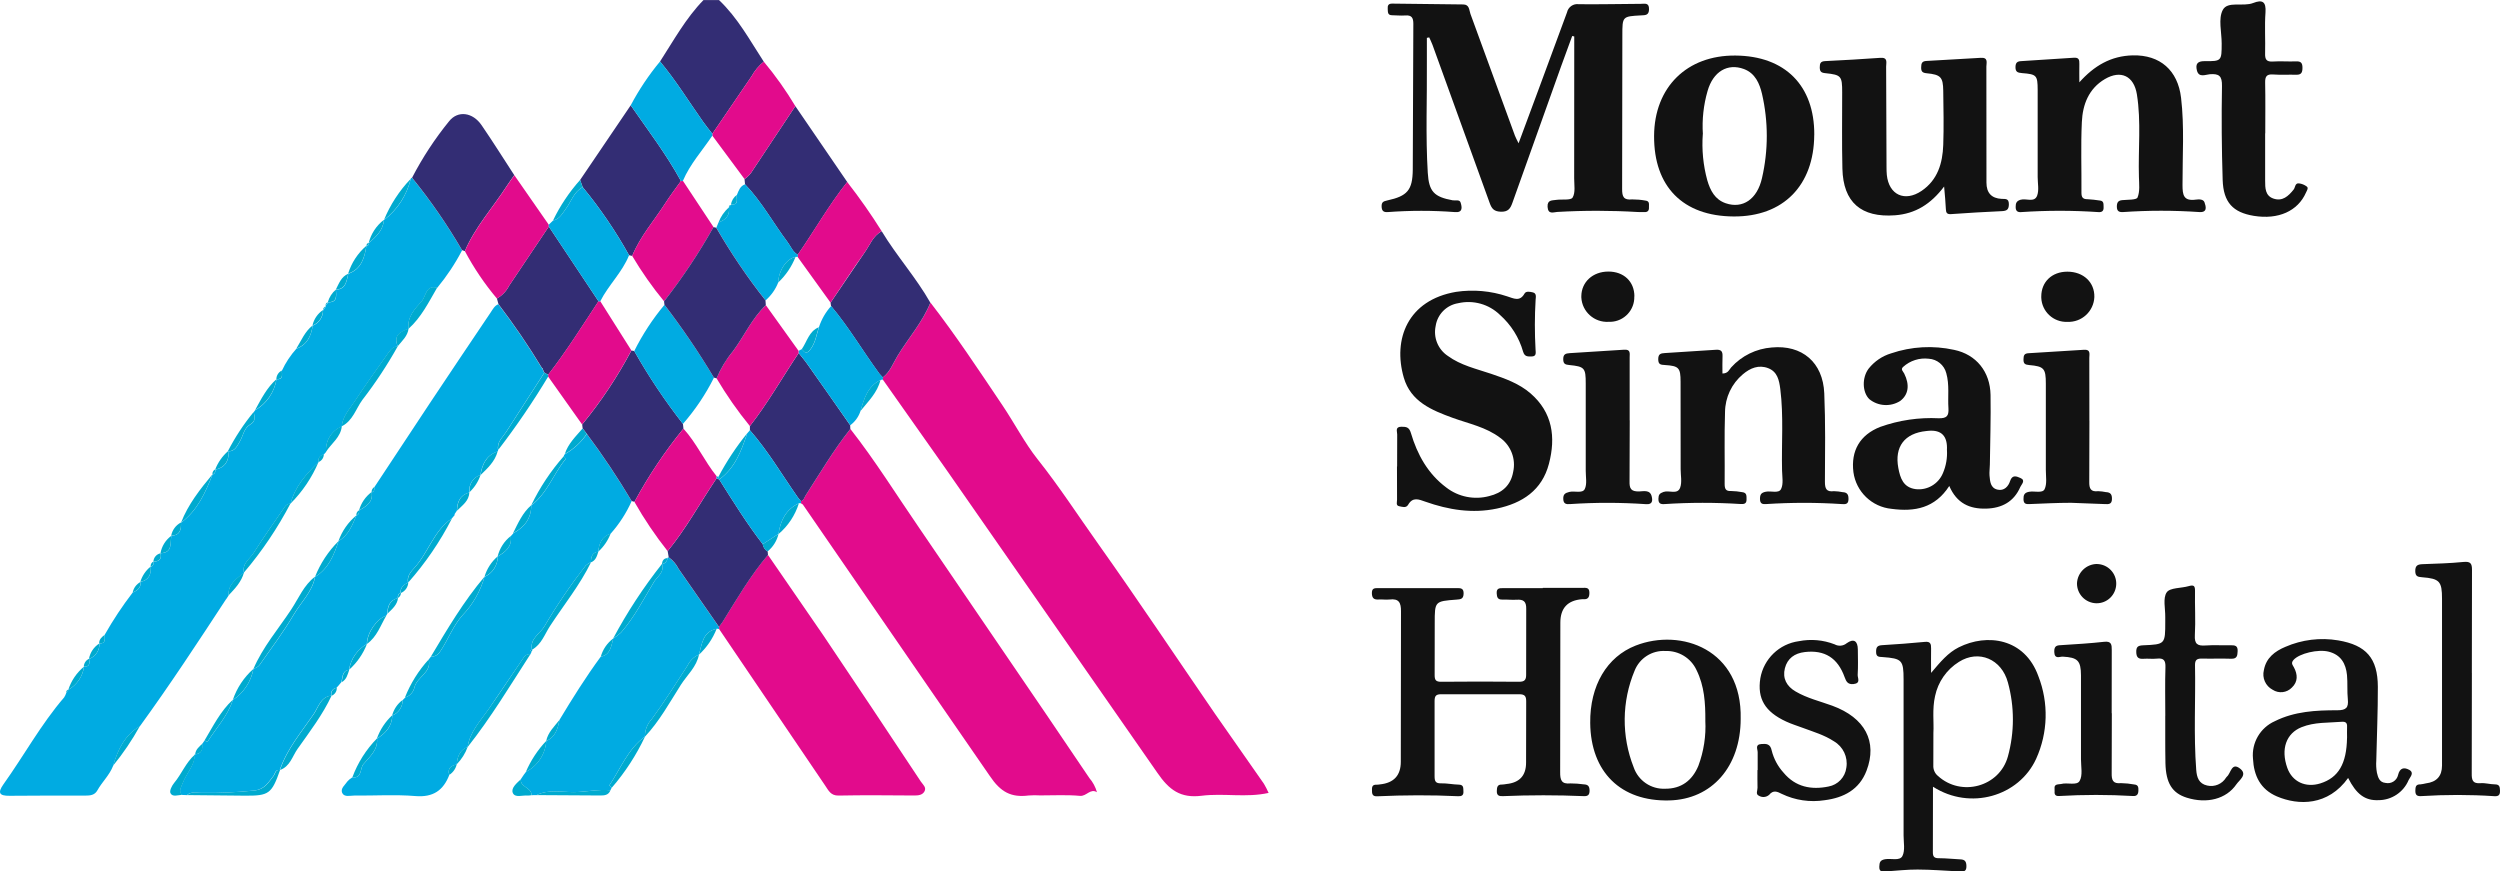 <?xml version="1.0" encoding="UTF-8"?>
<svg id="Layer_2" data-name="Layer 2" xmlns="http://www.w3.org/2000/svg" viewBox="0 0 657.96 229.36">
  <defs>
    <style>
      .cls-1 {
        fill: #e20b8c;
      }

      .cls-1, .cls-2, .cls-3, .cls-4, .cls-5 {
        stroke-width: 0px;
      }

      .cls-2 {
        fill: #121212;
      }

      .cls-3 {
        fill: #332d74;
      }

      .cls-4 {
        fill: #00aacf;
      }

      .cls-5 {
        fill: #00abe2;
      }
    </style>
  </defs>
  <g id="Layer_2-2" data-name="Layer 2">
    <path class="cls-3" d="M189.21,0c4.95,4.67,8.14,10.62,11.8,16.23-1.3,1.06-2.38,2.36-3.2,3.83l-10.34,15.16c-.82-1.06-1.67-2.1-2.44-3.19-3.75-5.3-7.13-10.85-11.32-15.84,3.59-5.55,6.77-11.38,11.44-16.18h4.05Z"/>
    <path class="cls-5" d="M59.53,157.65c-7.39,11.29-14.79,22.57-22.72,33.49-3.99,2.35-5.79,6.18-7.03,10.39-.93,2.45-2.9,4.23-4.15,6.48-.71,1.28-1.9,1.38-3.19,1.38-6.63,0-13.27-.02-19.92.05-2.71.03-3.21-.77-1.61-3.03,5.41-7.57,9.88-15.79,15.98-22.88.24-.37.43-.78.56-1.21l.6-.83-.06.03c2.25-1.26,3.78-3.51,4.12-6.07l-.04-.04c1.66.14,1.51-.95,1.37-2.02l-.03.04c1.72-.6,2.84-2.26,2.76-4.08h-.06c1.8.07,1.46-1.2,1.43-2.27,2.2-3.89,4.68-7.62,7.39-11.15,1.24-.51,2.2-1.23,2.06-2.76l-.05-.02c2.24-.46,2.89-1.98,2.73-4.05l-.02.05c.74-.18.81-.73.77-1.35l-.04.02c1.43-.04,2.25-.58,1.87-2.18v-.04c3.22-.12,2.51-2.67,2.85-4.58h-.04c2.29-.12,2.7-1.61,2.57-3.5l.04.03c4.32-3.23,6.39-7.91,8.28-12.72l-.02.05c.7-.21.77-.75.75-1.35l-.02.02c2.12-.21,3.66-2.11,3.45-4.22-.02-.19-.06-.38-.1-.56h-.04c1.81.12,2.38-1.28,3.11-2.51.89-1.51,1.14-3.57,2.69-4.47,1.63-.95,1.26-2.05,1-3.33.12-.16.24-.32.36-.48,3.02-1.73,5.08-4.72,5.64-8.16l-.03-.02c1.86.14,1.46-1.18,1.44-2.23.97-2.11,2.26-4.05,3.81-5.79,2.85-1.04,3.9-3.34,4.3-6.1l-.03.03c1.68-.64,2.78-2.26,2.76-4.06l.02.06c.23-.34.45-.69.69-1.03l-.06-.22c.23-.29.47-.57.71-.85l-.08-.06c2.6.11,2.16-1.73,2.12-3.3h-.03c2.71-.11,2.79-2.3,3.28-4.17h-.06c3.49-1.23,4.32-4.19,4.82-7.37v.04c.37,0,.66-.32.64-.68,0-.03,0-.06,0-.09l-.05.02c1.91-1.67,3.81-3.35,4.02-6.13l.02.03c3.52-2.68,6-6.49,7.03-10.8.02-.23.14-.32.36-.29,4.87,6,9.27,12.38,13.16,19.07-1.83,3.51-4.02,6.81-6.54,9.86-3.04-.79-2.91,2.24-4.09,3.56-1.81,2.04-3.87,4.14-3.46,7.3l.02-.06c-2.23.77-4.06,1.77-2.85,4.65h0c-1.28.05-1.95.93-2.6,1.86-2.9,4.17-5.92,8.26-8.68,12.51-1.36,2.1-3.23,4-3.47,6.7l.03-.02c-2.7,1.09-4.38,3.8-4.15,6.71l.03-.04-.68.76.07-.04c-.91.11-1.56.95-1.45,1.86,0,.06.02.11.03.18v-.03c-3.22,3.12-6.19,6.41-7.34,10.93v-.06c-.69.06-1.29.45-1.63,1.05-2.74,3.98-5.53,7.92-8.12,12.01-1.01,1.6-3.09,2.76-2.51,5.16l.02-.06c-1.9,1.68-4.28,3.02-4.09,6.1v-.04c-.21.32-.42.65-.63.97v-.02h0Z"/>
    <path class="cls-1" d="M333.87,208.68c-5.84,1.32-11.81.02-17.64.75-5.55.7-8.55-1.54-11.63-6.04l-55.6-79.87-16.65-23.61c.06-.19.05-.39,0-.58,1.94-1.48,2.72-3.78,3.92-5.74,2.85-4.67,6.54-8.81,8.61-13.95,6.74,8.69,12.79,17.88,18.93,27,3.16,4.7,5.89,9.97,9.27,14.23,5.72,7.2,10.68,14.86,15.97,22.3,10.45,14.72,20.46,29.75,30.68,44.63l12.91,18.47c.45.76.86,1.56,1.22,2.38l.04.03h0Z"/>
    <path class="cls-5" d="M53.27,195.71c.19-.28.38-.56.58-.84l.73.42c2.28-3.67,5.38-6.86,6.71-11.11l-.02.06c2.84-1.87,4.8-4.82,5.42-8.17v.06c.54-.37,1.25-.59,1.61-1.09,3.06-4.37,6.3-8.64,8.98-13.22,1.93-3.31,4.94-6.05,5.66-10.04l-.03.06c3.56-2.16,4.96-5.74,6.2-9.43h-.04c2.63-1.51,3.64-4.17,4.73-6.77l-.02.05c.69-.22.75-.77.72-1.36l-.02.03c1.88-1.09,3.78-2.16,3.32-4.84l-.03.08c.75-.21.81-.8.78-1.43l14.59-22.08c5.31-7.97,10.64-15.93,16-23.87.56-.83,1.01-1.76,2.01-2.16,4.12,5.41,7.95,11.03,11.47,16.84l.14.17.47,1.04c-3.35,5.2-6.71,10.4-10.06,15.61-.94,1.46-2.48,2.66-2.08,4.7.04.16-.03.32-.17.42-3,1.01-4.05,3.41-4.51,6.24l.02-.06c-1.93.61-3.15,2.52-2.89,4.53l-.07.08c-2.44.69-3.18,2.5-3.23,4.8v-.02c-.2.31-.41.6-.61.91.06.18,0,.36-.16.46l-.57.68h0c-4.78,3.22-6.19,9-9.9,13.04-.88.96-1.99,2.18-1.61,3.84v-.03c-1.13.6-2.12,1.31-1.97,2.81l.03-.08c-.7.2-.78.74-.76,1.35h0c-2.07.59-2.76,2.11-2.73,4.09-.12.19-.23.38-.35.57-2.53.86-5.01,4.48-5.08,7.45h0c-2.51,1.44-4.24,3.94-4.69,6.8h0c-1.99.3-1.57,2.1-2.08,3.32h0l-.63.76.05-.05c-.23.26-.45.51-.69.76l.07-.05c-.9.1-1.54.92-1.43,1.82,0,.09.03.19.06.28l.02-.06c-2.89.33-3.44,3.08-4.7,4.9-3.24,4.72-7.02,9.16-8.9,14.71l.03-.03c-1.28-.19-1.22.96-1.73,1.61-1.28,1.61-2.25,3.41-4.8,3.77-4.67.49-9.35.71-14.05.64-1.29.02-2.71-.48-3.86.59-.46-.02-.94-.04-1.4-.06-.85-1.1-.15-2.04.24-3.08.96-2.55,3.12-4.6,3.2-7.51l.06-.08c1.76-.18,2.05-1.35,1.9-2.81h.05Z"/>
    <path class="cls-2" d="M375.53,9.94v6.21c.08,9.78-.36,19.57.24,29.35.3,4.94,1.67,6.32,6.56,7.22.7.13,1.81-.28,2.08.59.36,1.17.66,2.69-1.47,2.51-5.9-.45-11.84-.44-17.74,0-1.09.07-1.56-.34-1.58-1.5-.02-1.16.48-1.34,1.5-1.57,5.25-1.14,6.65-2.68,6.7-8.09l.15-38.39c0-1.62-.45-2.33-2.14-2.2-1.16.09-2.33-.05-3.49-.06-1.18-.02-1.05-.86-1.11-1.63-.07-.92.14-1.46,1.24-1.43l18.63.22c1.68.02,1.54,1.52,1.9,2.49l11.71,32.05c.19.53.49,1.02.96,2l5.33-14.36,7.41-20.08c.31-1.43,1.68-2.38,3.13-2.16,5.44.06,10.87-.07,16.31-.1,1.01,0,2.18-.39,2.15,1.42-.02,1.63-.98,1.56-2.1,1.62-4.91.26-4.92.28-4.92,5.21l-.06,40.43c-.02,2.12.41,3.02,2.66,2.79,1.17,0,2.33.1,3.47.31,1.21.12.89,1.06.93,1.77.05.79-.27,1.3-1.18,1.26-.58-.03-1.17.02-1.74-.02-7.07-.42-14.16-.43-21.24-.02-.96.06-2.39.74-2.52-1.33-.1-1.89,1.18-1.67,2.23-1.84,1.5-.23,3.88.18,4.36-.62.78-1.29.41-3.33.41-5.05.02-11.44.02-22.88.02-34.32v-3.03l-.54-.12-2.91,7.96c-4.29,11.98-8.57,23.97-12.83,35.96-.53,1.5-1.12,2.38-3.01,2.33-1.8-.06-2.42-.75-2.98-2.34l-15.03-41.56c-.25-.68-.58-1.32-.87-1.98l-.6.12-.02-.02Z"/>
    <path class="cls-1" d="M223.8,112.89c6.59,8.4,12.21,17.47,18.25,26.25l33.21,48.72,11.45,16.92c.93,1.08,1.61,2.35,1.99,3.72-1.75-1.09-2.74,1.12-4.46.96-3.46-.32-6.97-.11-10.47-.12-1.01-.06-2.02-.06-3.03.02-4.61.58-7.36-.84-10.25-5.15l-15.97-23.14-33.18-48.22c-.11-.17-.35-.25-.53-.37.03-.19.03-.39-.02-.58.77-.2.88-.96,1.23-1.5,3.83-5.91,7.38-12,11.78-17.51h0Z"/>
    <path class="cls-5" d="M118.26,203.93c-1.58,4.09-4.26,5.97-8.93,5.58-5.33-.44-10.73-.08-16.11-.13-1.07,0-2.53.45-3.1-.59-.68-1.25.7-2.19,1.34-3.17.37-.42.81-.77,1.29-1.05,2.59.34,1.96-2.31,2.87-3.42,1.58-1.92,3.92-3.76,3.6-6.79l-.03.06c2.29-1.44,4.01-3.26,4.05-6.16l-.03.06c1.68-.65,2.78-2.28,2.76-4.08l-.02.05c.23-.25.47-.49.71-.74l-.08.03c1.3-.38,2.28-1.46,2.53-2.79.76-2.71,4.53-3.81,3.72-7.22l.57-.74c.98.03,1.9-.47,2.41-1.31,2.14-3.12,3.38-6.78,5.97-9.65,2.72-2.85,4.69-6.33,5.75-10.11v.06c2.12-.95,3.48-3.06,3.47-5.38l-.04.05c2.03-1.23,3.87-2.6,3.46-5.39v.02l.66-.73h-.07c2.97-1.59,4.82-3.89,4.81-7.39l-.02.03c4.24-3.16,5.83-8.29,9.06-12.2.06-.06-.31-.48-.48-.73,0-.21.1-.42.27-.56,2.32-1.3,4.3-3.13,5.79-5.33,4.24,5.69,8.17,11.59,11.8,17.68-1.39,3.12-3.26,6.01-5.52,8.56-2.28.78-3.09,2.57-3.27,4.79l.02-.03c-1.7.22-1.94,1.45-1.95,2.82l.02-.06c-.51.2-.97.5-1.38.87-3.96,5.07-7.58,10.39-10.84,15.94-1.15,2.03-3.96,3.25-3.31,6.23l.03-.03-.49.18.36.37c-.11.22-.21.45-.32.67-1.23-.12-1.67.72-2.27,1.61l-8.83,12.99c-2.12,3.03-4.86,5.9-5.43,9.85l.03-.06c-2.08.83-2.74,2.54-2.87,4.58l-.04.05c-1.48.32-2.48.99-1.94,2.75h.03Z"/>
    <path class="cls-2" d="M406.02,154.71h10.48c.87,0,1.78-.15,1.8,1.22.02,1.19-.3,1.88-1.62,1.77-.1,0-.19,0-.29,0-3.82.3-5.73,2.35-5.73,6.16l-.05,39.28c-.02,2.13.3,3.29,2.74,3.04,1.16,0,2.33.09,3.48.25,1.08.04,1.5.47,1.52,1.6.02,1.17-.44,1.55-1.54,1.5-7.08-.3-14.16-.3-21.24,0-1.01.05-1.68-.13-1.63-1.38.03-.98.15-1.72,1.38-1.67.38-.02.78-.07,1.15-.14,3.45-.35,5.17-2.22,5.17-5.62l.03-16c.02-1.46-.3-2.02-1.9-2.01h-20.39c-1.37,0-1.82.35-1.82,1.78v19.79c0,1.3.24,1.92,1.71,1.88,1.54-.04,3.1.31,4.64.34,1.38.02,1.18.92,1.24,1.78.08,1.09-.53,1.31-1.43,1.27-7.08-.34-14.16-.3-21.24.02-1.02.05-1.38-.35-1.39-1.31-.02-.92-.12-1.81,1.23-1.74.29,0,.58-.03.87-.08,3.65-.38,5.48-2.36,5.48-5.95l.05-39.56c.02-2.33-.54-3.45-3.02-3.15-.95.11-1.94-.07-2.91,0-1.24.07-1.7-.4-1.73-1.66-.02-1.31.66-1.34,1.64-1.34,6.89.02,13.79.02,20.69,0,1.06,0,1.86,0,1.81,1.49-.05,1.42-.81,1.46-1.87,1.54-5.73.43-5.73.45-5.73,6.15l-.02,13.68c-.02,1.38.36,1.81,1.77,1.79,6.8-.07,13.6-.07,20.39,0,1.58.02,1.95-.54,1.92-2.01l.02-17.16c.04-1.99-.73-2.54-2.53-2.42-1.26.08-2.53-.08-3.78-.04-1.21.03-1.4-.62-1.46-1.64-.07-1.3.62-1.38,1.62-1.37h10.51v-.03ZM367.7,122.79l.02-8.43c.02-.78-.64-2.06,1.14-2.05,1.28,0,2.02.12,2.47,1.66,1.68,5.67,4.46,10.72,9.33,14.35,3.19,2.46,7.35,3.29,11.24,2.25,3.46-.83,5.72-2.85,6.34-6.36.77-3.41-.58-6.94-3.41-8.98-3.69-2.82-8.23-3.71-12.48-5.25-5.55-2.02-11.05-4.27-12.89-10.58-2.94-10.12,1.03-20.43,13.76-22.59,4.52-.67,9.13-.26,13.46,1.19,1.61.49,3.29,1.52,4.55-.74.41-.72,1.47-.47,2.18-.31,1.04.23.79,1.22.74,1.94-.26,4.36-.26,8.73-.02,13.08.04.84.31,1.86-1.1,1.85-.98,0-1.78.07-2.18-1.28-1.06-3.73-3.18-7.09-6.09-9.67-2.9-2.83-7.05-3.99-11-3.07-3.07.5-5.46,2.92-5.92,6-.65,3.03.62,6.15,3.19,7.86,3.41,2.5,7.53,3.41,11.44,4.73,3.68,1.25,7.36,2.56,10.33,5.13,5.82,5.03,6.69,11.55,4.85,18.55-1.82,6.96-6.99,10.36-13.71,11.78-6.45,1.36-12.7.34-18.82-1.82-1.71-.6-3.29-1.32-4.52.81-.55.96-1.6.53-2.38.38-.9-.17-.54-1.09-.54-1.7l-.02-8.73h.02ZM547.22,21.7c3.93-4.41,8.36-7,14.11-7.13,7.17-.16,11.84,3.94,12.69,11.16.9,7.64.36,15.31.38,22.95,0,2.62.27,4.29,3.46,3.86.77-.1,2.02-.19,2.33.71.37,1.07.85,2.71-1.36,2.56-6.69-.46-13.39-.46-20.07,0-1.03.06-1.64-.21-1.64-1.42,0-1.06.3-1.61,1.41-1.72,1.42-.14,3.75-.02,4.03-.69.66-1.58.42-3.57.37-5.4-.22-7.25.62-14.54-.54-21.77-.78-4.8-4.2-6.48-8.42-4-4.25,2.5-5.85,6.7-6.06,11.27-.3,6.19-.06,12.41-.11,18.62,0,1.24.36,1.74,1.64,1.73,1.06.06,2.12.18,3.17.34,1.15.1.98.94,1.02,1.7.06.99-.35,1.42-1.35,1.35-6.78-.46-13.59-.46-20.37,0-.97.07-1.43-.34-1.42-1.35,0-.95.17-1.56,1.28-1.9,1.48-.44,3.65.83,4.37-1.08.54-1.45.14-3.25.14-4.9v-22.98c-.02-3.79-.28-4.07-4.1-4.37-1.18-.1-1.76-.29-1.74-1.64.03-1.42.81-1.5,1.88-1.54l13.36-.86c1.48-.13,1.59.53,1.57,1.64-.04,1.62,0,3.24,0,4.85l.02-.02h-.02ZM453.36,98.3c1.47-.02,1.73-1.02,2.26-1.61,2.76-3.06,6.59-4.93,10.69-5.24,7.94-.74,13.47,3.88,13.81,12.08.33,7.74.21,15.51.17,23.26,0,1.82.38,2.73,2.38,2.48.78.02,1.54.11,2.3.26,1.32.05,1.56.82,1.52,1.94-.04,1.36-.98,1.24-1.84,1.19-6.59-.43-13.2-.42-19.78,0-.96.07-1.66-.02-1.67-1.32,0-1.16.27-1.66,1.5-1.92,1.39-.3,3.43.54,4.05-.72.66-1.33.3-3.2.26-4.85-.17-7.17.44-14.35-.47-21.5-.3-2.3-.75-4.49-3.15-5.44-2.52-.98-4.74-.05-6.69,1.59-2.94,2.46-4.66,6.09-4.7,9.93-.21,6.29-.04,12.6-.1,18.91,0,1.3.26,1.98,1.74,1.89.97.02,1.94.12,2.89.3,1.28.14,1.11,1.05,1.13,1.94.02,1.16-.72,1.22-1.55,1.18-6.69-.42-13.4-.42-20.08.02-1.06.07-1.59-.21-1.56-1.44.03-1.03.3-1.38,1.34-1.76,1.48-.51,3.67.78,4.37-1.1.54-1.45.14-3.25.14-4.9,0-7.66,0-15.32-.02-22.98,0-3.69-.44-4.18-4.1-4.42-1.09-.07-1.78-.08-1.78-1.53,0-1.38.64-1.56,1.74-1.62l13.36-.86c1.48-.12,1.88.42,1.82,1.75-.06,1.45-.02,2.9-.02,4.49h.02ZM511.65,49.1c-3.49,4.62-7.55,7.16-12.92,7.56-8.88.65-13.64-3.39-13.84-12.28-.16-6.69-.05-13.38-.06-20.07,0-4.29-.23-4.61-4.4-5.05-1.13-.1-1.5-.42-1.5-1.56,0-1.06.23-1.56,1.42-1.62,4.85-.23,9.68-.52,14.53-.86,2.07-.15,1.51,1.29,1.52,2.32l.1,26.47c0,.68.02,1.36.08,2.03.54,5.23,4.69,7.19,9.13,4.21,4.26-2.88,5.55-7.31,5.72-12.1.17-4.74.06-9.49,0-14.25-.05-3.6-.65-4.26-4.36-4.62-1.18-.11-1.47-.51-1.45-1.58.02-1,.18-1.61,1.41-1.66l14.24-.82c2.08-.15,1.51,1.3,1.51,2.3l.02,28.51v2.02c0,2.72,1.33,4.15,3.99,4.29.96.05,1.9-.18,1.91,1.38,0,1.42-.52,1.79-1.84,1.85-4.45.19-8.92.47-13.36.78-1.04.07-1.34-.3-1.38-1.28-.07-1.8-.26-3.59-.46-5.97h-.02Z"/>
    <path class="cls-1" d="M202.11,146.04l14.47,21.02c8.64,12.84,17.23,25.72,25.76,38.62.52.79,1.59,1.55.94,2.65-.56.94-1.61,1.03-2.68,1.03-6.63-.04-13.28-.12-19.9.02-2.07.04-2.65-1.35-3.52-2.62-9.31-13.74-18.63-27.48-27.93-41.22.03-.2.02-.4-.02-.6.32-.44.68-.85.96-1.31,3.74-6.02,7.31-12.16,11.92-17.6h0Z"/>
    <path class="cls-2" d="M508.73,207.09l-.03,17.18c-.02,1.33.48,1.61,1.69,1.6,1.84,0,3.68.22,5.52.3,1.19.04,1.6.52,1.62,1.76.04,1.54-.82,1.47-1.82,1.42-3.68-.18-7.35-.49-11.03-.5-2.8-.02-5.6.32-8.41.5-.9.06-1.73.12-1.67-1.26.05-1.09.17-1.7,1.5-1.95,1.58-.3,3.89.54,4.59-.86.74-1.47.3-3.59.3-5.43,0-13.68,0-27.34,0-41.02,0-5.09-.42-5.53-5.53-5.9-.92-.06-1.7,0-1.7-1.33-.02-1.19.26-1.73,1.58-1.8,3.77-.21,7.54-.52,11.31-.87,1.43-.14,1.6.6,1.58,1.72-.04,1.89,0,3.77,0,6.45,2.51-2.97,4.45-5.3,7.26-6.72,7.45-3.75,17.36-2.44,20.97,7.57,2.75,7.04,2.54,14.88-.58,21.76-4.55,9.92-17.37,13.6-27.09,7.38h-.04ZM508.84,192.83l-.02,8.6c-.06,1.06.38,2.1,1.21,2.78,6.14,5.61,16.23,2.86,18.42-5.13,1.75-6.37,1.75-13.09,0-19.46-1.66-6.18-7.68-8.71-12.88-5.43-3.24,2.02-5.51,5.27-6.29,9-.79,3.45-.28,6.93-.44,9.64h0ZM513.01,127.91c-3.76,5.83-9.1,6.82-15.17,6.01-5.19-.5-9.35-4.5-10.05-9.66-.7-5.61,1.7-9.81,7.06-11.91,4.93-1.76,10.17-2.53,15.41-2.27,2.09.03,2.66-.6,2.54-2.62-.21-3.08.3-6.2-.57-9.25-.55-2.14-2.42-3.67-4.62-3.8-2.44-.29-4.89.49-6.72,2.14-.76.66-.03,1.18.26,1.74,1.52,3.03,1.13,5.61-1.07,7.25-2.53,1.58-5.78,1.39-8.1-.49-1.86-1.81-1.98-5.65-.18-8.04,1.51-1.9,3.57-3.31,5.9-4.01,5.35-1.82,11.09-2.14,16.61-.92,5.81,1.22,9.47,5.75,9.57,11.87.1,6.1-.1,12.21-.18,18.31,0,.97-.17,1.94-.09,2.9.14,1.54.23,3.3,2.14,3.71,1.7.38,2.82-.85,3.27-2.26.58-1.79,1.76-1.22,2.7-.82,1.5.62.3,1.69,0,2.36-1.68,3.88-4.83,5.59-8.97,5.71-4.34.12-7.75-1.36-9.73-5.95h0ZM512.4,118.47c.2-3.68-1.41-5.38-4.84-5.09-.19.02-.38.05-.58.06-5.73.58-8.42,4.13-7.37,9.73.5,2.67,1.3,5.11,4.53,5.56,3.07.38,6.02-1.34,7.21-4.21.82-1.91,1.18-3.98,1.06-6.05h0ZM477.48,35.46c-.06,13.36-8.16,21.59-21.2,21.51-13.36-.07-21.03-7.85-20.95-21.22.07-12.8,8.64-21.25,21.42-21.13,13.05.11,20.79,7.89,20.74,20.84h0ZM448.15,35.3c-.3,4.09.1,8.2,1.18,12.15.78,2.66,1.99,5.07,4.87,6.05,4.45,1.51,8.27-1.04,9.53-6.64,1.68-7.29,1.68-14.87,0-22.16-.64-2.7-1.77-5.41-4.75-6.53-4.31-1.6-8.11.66-9.57,5.76-1.07,3.69-1.49,7.54-1.24,11.38h0Z"/>
    <path class="cls-5" d="M189.22,164.97c.04.19.05.4.02.6l-.32-.1-.32.02c-3.74.79-3.83,4.07-4.67,6.84l.03-.06c-1.33.58-2.4,1.62-3.02,2.93-3.06,4.7-6.04,9.48-9.36,14-1.2,1.27-1.86,2.96-1.86,4.7l.03-.04c-4.51,3.26-6.4,8.41-9.36,12.8-.05.06.39.45.59.68-.1.21-.21.43-.32.64-3.21-.31-6.38.47-9.6.49-3.19.03-6.71-.79-9.85.79l-1.32.02c.06-2.07-3.02-2.03-2.82-4.2l.8-1.19.57-.76-.06.03c3.11-1.6,5.16-4.7,5.39-8.19l-.03.06c2.44-1.05,3.06-3.23,3.49-5.54,3.42-5.68,6.94-11.31,10.87-16.65,2.63-.57,2.74-2.84,3.3-4.82l-.04.05c.75-.46,1.46-1.01,2.1-1.61,3.52-4.03,5.94-8.79,8.67-13.32.83-1.38,2.8-2.53,2.09-4.69l-.03.04c.8-.12,1.41-.78,1.48-1.59.02-.15.15-.25.3-.23,1.09.78,1.99,1.81,2.59,3.01l10.64,15.3h0,0Z"/>
    <path class="cls-2" d="M618,204.73c-5.29,7.41-13.09,7.29-18.76,4.87-4.35-1.86-6.07-5.46-6.29-9.92-.41-4.19,1.91-8.17,5.76-9.88,5.17-2.58,10.81-2.88,16.43-2.87,2.34,0,2.99-.69,2.77-2.9-.22-2.11-.02-4.27-.22-6.38-.3-2.98-1.58-5.31-4.81-6.14-2.78-.72-7.72.45-9.25,2.16-.75.86-.27,1.29.1,1.98.99,1.86,1.09,3.77-.54,5.3-1.33,1.39-3.46,1.63-5.07.58-1.87-.98-2.82-3.12-2.3-5.17.57-3.22,2.91-4.97,5.65-6.12,4.37-1.9,9.21-2.5,13.92-1.7,7.36,1.25,10.39,4.69,10.42,12.2.02,6.49-.27,12.97-.41,19.46-.08,1.06-.02,2.13.17,3.18.29,1.18.62,2.51,2.24,2.67,1.5.34,2.99-.59,3.33-2.09v-.02c.45-1.86,1.58-2.06,2.91-1.34,1.46.8.24,1.9-.14,2.7-1.34,3.21-4.49,5.3-7.97,5.29-3.52.14-5.8-1.57-7.96-5.86h0ZM617.71,194.18c0-.96-.04-1.94,0-2.91.06-1.02-.38-1.38-1.38-1.31-3.55.3-7.16.04-10.59,1.42-4.04,1.62-5.53,5.74-3.76,10.72,1.3,3.65,4.81,5.29,8.69,4.08,4.77-1.5,6.92-5.16,7.03-11.99h0ZM596.15,35.08v12.5c0,1.86,0,3.9,2.12,4.66,2.41.86,4-.61,5.4-2.38.42-.55.33-1.7,1.36-1.6.76.08,1.48.38,2.09.84.5.41,0,1.06-.22,1.58-2.14,4.88-7.28,7.18-13.72,6.13-5.5-.9-8.02-3.54-8.21-9.45-.26-8.23-.33-16.46-.18-24.7.05-2.66-.75-3.33-3.24-3.12-1.1.09-2.89,1-3.37-1.05-.37-1.57.06-2.42,2.06-2.4,4.46.05,4.46-.08,4.47-4.64,0-3-.95-6.53.3-8.85,1.28-2.39,5.33-.77,7.98-1.81,2.45-.96,3.45-.36,3.25,2.5-.26,3.57,0,7.17-.1,10.75-.05,1.6.35,2.26,2.06,2.15,2.03-.14,4.07.05,6.11-.04,1.31-.06,1.67.5,1.66,1.7,0,1.16-.27,1.85-1.6,1.82-2.02-.06-4.08.08-6.11-.07-1.7-.13-2.14.51-2.11,2.14.09,4.45.03,8.91.03,13.37l-.02-.03h0ZM458.12,189.2c-.02,12.57-7.57,21.19-18.81,21.46-12.73.31-20.66-7.46-20.79-20.39-.1-9.84,4.39-17.41,11.97-20.37,11.92-4.65,28.06.98,27.63,19.31h0ZM448.82,189.62c.02-4.57-.24-9.07-2.33-13.28-1.47-3.17-4.7-5.13-8.19-5.01-3.53-.2-6.78,1.88-8.09,5.16-3.4,8.12-3.49,17.25-.26,25.43,1.2,3.53,4.59,5.84,8.32,5.66,4.2.02,7.09-2.14,8.71-6.02,1.42-3.81,2.05-7.88,1.83-11.94h0ZM462.59,202.67v-4.65c.02-.84-.77-2.06.93-2.2,1.33-.11,2.4-.09,2.76,1.7.54,2.17,1.61,4.17,3.11,5.82,3.15,3.8,7.33,4.59,11.84,3.66,2.49-.45,4.39-2.46,4.7-4.97.46-2.78-.85-5.53-3.28-6.94-2.52-1.66-5.43-2.5-8.24-3.55-1.44-.54-2.93-.99-4.32-1.64-5.6-2.58-7.64-6.05-6.8-11.39.89-5.12,5-9.07,10.14-9.76,3.15-.62,6.41-.34,9.41.83,1.02.57,2.29.45,3.19-.3,1.83-1.31,2.9-.61,2.92,1.64.02,2.24.1,4.46-.04,6.69-.05.82.89,2.2-1.06,2.42-1.54.18-1.96-.66-2.38-1.82-1.82-5.08-5.27-7.21-10.48-6.6-2.69.31-4.58,1.68-5.24,4.27-.66,2.65.45,4.73,2.81,6.1,3.02,1.78,6.42,2.57,9.68,3.76,8.61,3.17,11.92,9.43,9,17.1-1.91,5.01-6.04,7.12-10.99,7.76-3.85.61-7.81.03-11.32-1.66-1.15-.58-2.21-1.12-3.33.26-.76.66-1.86.74-2.71.22-.9-.41-.32-1.38-.34-2.1-.04-1.55-.02-3.1-.02-4.65h.07v.02ZM569.87,188.38c0-4.26-.1-8.53.04-12.78.06-1.82-.48-2.46-2.27-2.26-1.15.13-2.33-.05-3.49.04-1.34.1-1.89-.34-1.92-1.77s.5-1.72,1.85-1.78c5.78-.24,5.78-.29,5.78-6.25v-1.18c.04-2.22-.67-4.95.38-6.5.86-1.27,3.82-1.06,5.82-1.65,1.34-.38,1.66-.04,1.63,1.31-.07,3.87.18,7.76-.04,11.62-.13,2.31.69,2.85,2.78,2.7,2.22-.16,4.46,0,6.69-.06,1.13-.02,1.85.14,1.79,1.54-.05,1.2-.14,2.06-1.71,2.01-2.52-.09-5.05.02-7.57-.04-1.26-.03-1.96.18-1.94,1.7.18,9.19-.38,18.39.32,27.58.15,1.98.68,3.64,2.88,4.13,1.94.45,3.94-.39,4.98-2.09.05-.08.11-.16.18-.22,1.11-.89,1.23-4.03,3.61-2.06,1.84,1.54-.3,2.92-1.08,4.05-2.66,3.89-7.78,5.18-13.06,3.52-3.84-1.21-5.49-3.85-5.61-9.09-.05-2.13-.04-4.26-.05-6.39v-6.1.02h0ZM650.56,177.08l-.04,26.46c-.02,1.78.23,2.74,2.31,2.58,1.23-.1,2.5.3,3.76.31,1.24,0,1.34.64,1.37,1.65.04,1.18-.41,1.54-1.52,1.46-6.39-.42-12.8-.42-19.19-.02-1.08.07-1.58-.23-1.57-1.42.02-1.01.11-1.7,1.35-1.67.48-.06.96-.14,1.42-.26,2.83-.35,4.25-1.91,4.25-4.69v-43.9c0-4.58-.63-5.3-5.27-5.66-1.11-.09-1.75-.22-1.77-1.61-.02-1.5.66-1.78,1.91-1.83,3.58-.14,7.17-.22,10.74-.58,1.86-.18,2.3.34,2.28,2.14l-.04,27.04h0v.02ZM549.9,110.77l-.04,16c-.04,1.82.38,2.74,2.37,2.5.68.03,1.35.11,2.02.25,1.26.05,1.62.67,1.58,1.87-.04,1.33-.87,1.32-1.78,1.28l-9.01-.34c-3.59,0-7.17.19-10.76.33-.94.04-1.71.07-1.73-1.25-.02-1.12.19-1.73,1.46-1.98,1.41-.26,3.51.46,4.08-.66.7-1.41.34-3.38.34-5.11.02-7.57.02-15.13,0-22.69,0-3.99-.47-4.55-4.38-4.89-1.11-.1-1.53-.36-1.5-1.5.02-1.02.16-1.57,1.38-1.62l14.52-.9c1.86-.14,1.42,1.19,1.42,2.14l.02,16.58h0l.02-.02ZM428.92,110.64l-.05,16c-.06,1.98.41,2.74,2.5,2.7,1.12-.02,2.9-.54,3.33,1.3.24,1.01.3,2.18-1.46,2.05-6.69-.46-13.39-.47-20.07-.02-.94.06-1.69-.02-1.74-1.32-.05-1.24.45-1.6,1.58-1.88,1.38-.34,3.45.46,4.06-.74.67-1.32.26-3.21.27-4.85,0-7.66,0-15.32,0-22.98,0-4.05-.3-4.43-4.32-4.83-1.02-.1-1.58-.26-1.6-1.47-.03-1.35.58-1.59,1.74-1.66l14.24-.9c1.82-.15,1.5.99,1.5,2.02,0,5.53,0,11.05,0,16.59h0ZM555.8,187.71l-.04,15.72c-.04,1.87.29,2.9,2.47,2.68,1.16.02,2.32.14,3.46.35,1.12.09,1.12.83,1.1,1.65-.03.91-.38,1.46-1.41,1.39-6.49-.38-13-.38-19.49,0-.9.05-1.24-.38-1.15-1.22.07-.7-.38-1.65.82-1.84.29-.02.58-.05.86-.1,1.67-.47,4.17.49,4.9-.81.86-1.46.36-3.73.36-5.67.02-7.37.02-14.75,0-22.11-.02-3.89-.88-4.72-4.77-4.93-.84-.05-2.17.78-2.26-1.22-.08-1.81.86-1.76,2.11-1.83,3.68-.23,7.37-.45,11.02-.86,1.94-.22,2.01.76,2,2.21l-.02,16.59h0l.02.02Z"/>
    <path class="cls-3" d="M152.68,47.36c4.43-6.55,8.88-13.1,13.31-19.64,4.54,6.55,9.39,12.9,13.22,19.92-1.35,1.89-2.76,3.75-4.02,5.7-2.97,4.65-6.69,8.84-8.81,14.02l-.82-.19c-3.52-6.33-7.61-12.33-12.2-17.92l-.68-1.88h0ZM209.32,27.93l13.66,19.97c-4.82,6.06-8.62,12.8-13.02,19.15-1.34-.74-1.83-2.18-2.68-3.32-3.78-5.04-6.8-10.63-11.2-15.22l-.13-1.37c.92-.63,1.69-1.47,2.24-2.44l11.13-16.76h0ZM121.61,65.84c-3.89-6.69-8.28-13.05-13.16-19.07,2.74-5.28,6-10.26,9.76-14.88,2.32-2.89,6.21-2.34,8.53,1.05,2.97,4.32,5.75,8.78,8.61,13.16-.64.92-1.32,1.81-1.92,2.76-3.69,5.74-8.38,10.85-11.1,17.23l-.72-.26h0ZM244.86,79.65c-2.07,5.14-5.76,9.28-8.61,13.95-1.2,1.96-1.98,4.26-3.92,5.74-.31-.3-.6-.62-.87-.95-4.33-5.88-8.02-12.24-12.75-17.85l-.12-.88,8.99-13.24c1.36-1.93,2.18-4.35,4.47-5.56,3.92,6.5,9.05,12.18,12.8,18.8h0v-.02ZM142.66,96.87c-3.53-5.82-7.35-11.43-11.47-16.84l-.41-1.47c1.37-.78,2.5-1.94,3.2-3.35,3.5-5.19,6.98-10.38,10.46-15.59,4.37,6.55,8.73,13.11,13.08,19.67-4.3,6.53-8.45,13.16-13.26,19.35l-.99-.58-.47-1.03.05-.18h-.19,0ZM166.24,131.85c-3.63-6.1-7.56-12-11.8-17.68-.36-.47-.73-.94-1.09-1.41l-.13-1.04c4.97-6.04,9.31-12.56,12.96-19.47.25.05.5.09.75.14,3.79,6.7,8.07,13.1,12.81,19.16l.13,1.25c-4.9,6-9.21,12.46-12.9,19.28l-.72-.22h0ZM189.22,164.97l-10.64-15.3c-.6-1.2-1.49-2.24-2.59-3.01l-.27-1.61c4.91-5.97,8.56-12.78,12.88-19.16.23.1.45.2.69.3,3.66,5.79,7.26,11.61,11.45,17.03.12.8.6,1.5,1.3,1.91l.08.92c-4.61,5.44-8.18,11.58-11.92,17.6-.29.45-.64.87-.96,1.31h0ZM223.8,112.89c-4.4,5.52-7.96,11.6-11.78,17.51-.35.54-.45,1.3-1.23,1.5-.28-.33-.58-.65-.83-1.01-4.15-5.93-7.81-12.19-12.6-17.66v-1.09c4.76-6.09,8.54-12.82,12.84-19.22.74.96,1.56,1.87,2.25,2.87,3.79,5.36,7.55,10.74,11.3,16.12l.04.98h.02Z"/>
    <path class="cls-1" d="M144.44,59.63c-3.49,5.2-6.97,10.39-10.46,15.59-.71,1.41-1.83,2.58-3.2,3.35-3.24-3.85-6.07-8.03-8.43-12.47,2.72-6.37,7.4-11.48,11.1-17.22.62-.94,1.28-1.84,1.92-2.76,3.02,4.34,6.04,8.68,9.05,13.02,0,.16,0,.32.03.48h0ZM166.16,92.24c-3.65,6.91-7.99,13.44-12.96,19.47-2.99-4.2-5.97-8.41-8.95-12.62v-.47c4.81-6.19,8.95-12.83,13.26-19.35l.23.04.23-.05c2.73,4.32,5.46,8.65,8.19,12.96h0v.02ZM188.59,125.89c-4.33,6.37-7.98,13.18-12.88,19.16-3.24-4.09-6.16-8.42-8.74-12.96,3.68-6.82,8-13.28,12.9-19.28,3.46,3.8,5.54,8.58,8.75,12.55-.04.18-.05.35-.03.54h0ZM232.05,60.85c-2.28,1.21-3.1,3.63-4.47,5.56-3.09,4.35-6,8.82-8.99,13.24l-8.67-12.03c.06-.19.06-.39.02-.58,4.4-6.35,8.19-13.09,13.02-19.15,3.25,4.16,6.28,8.48,9.08,12.95h0v.02ZM209.32,27.93l-11.13,16.76c-.55.97-1.32,1.81-2.24,2.44-2.83-3.81-5.65-7.63-8.48-11.44v-.48l10.34-15.16c.81-1.47,1.89-2.76,3.2-3.83,3.07,3.68,5.85,7.6,8.31,11.71h0Z"/>
    <path class="cls-5" d="M187.48,35.21v.48c-2.63,3.93-5.87,7.48-7.75,11.9-.17.06-.34.08-.52.05-3.82-7.02-8.68-13.37-13.22-19.92,2.17-4.1,4.76-7.97,7.72-11.54,4.18,4.98,7.57,10.54,11.32,15.84.77,1.09,1.62,2.12,2.44,3.19h0ZM223.76,111.9c-3.77-5.38-7.53-10.75-11.3-16.12-.7-.99-1.5-1.91-2.25-2.87-.03-.19-.04-.39,0-.58l.83-.45c.7.82,1.15,1.5,2.23.12,1.38-1.8,1.63-3.89,2.26-5.88.67-2.07,1.76-3.97,3.22-5.58,4.72,5.61,8.41,11.97,12.75,17.85.27.33.57.65.87.95.06.19.06.39,0,.58-.21-.03-.44,0-.63.1-3.4,1.66-4.32,4.93-5.27,8.17-.49,1.49-1.43,2.79-2.69,3.73h0v-.02ZM197.36,113.22c4.78,5.47,8.45,11.74,12.6,17.66.25.35.56.68.83,1.01.05.19.05.39.02.58l-.28-.05-.28.04c-3.42,1.61-4.86,4.56-5.37,8.1l.03-.06c-1.39.9-2.79,1.81-4.18,2.72-4.18-5.44-7.79-11.25-11.45-17.03h0c4.2-3,5.83-7.55,7.38-12.15l.71-.82h0ZM157.98,79.28l-.23.05-.23-.04c-4.36-6.55-8.72-13.11-13.08-19.66-.02-.16-.03-.32-.03-.48.38-.37.76-.73,1.13-1.1,1.71-.37,2.41-1.79,3.35-3.05,1.45-1.95,2.12-4.51,4.47-5.74,4.6,5.59,8.68,11.59,12.2,17.92-1.8,4.49-5.42,7.84-7.58,12.11h0Z"/>
    <path class="cls-2" d="M430.12,78c.13,3.57-2.66,6.57-6.23,6.7h-.54c-3.75.22-6.97-2.66-7.17-6.41,0-.11,0-.23,0-.34.04-3.74,3.01-6.46,7.08-6.48,4.09-.02,6.88,2.62,6.89,6.53h0ZM544.1,71.5c4.21,0,7.19,2.78,7.1,6.68-.16,3.77-3.33,6.69-7.1,6.53h-.02c-3.65.14-6.71-2.71-6.85-6.36v-.31c0-3.86,2.8-6.53,6.85-6.54h0ZM551.9,148.44c2.86.06,5.13,2.42,5.06,5.27-.06,2.86-2.42,5.13-5.27,5.06-2.85-.08-5.1-2.43-5.06-5.28.14-2.82,2.46-5.04,5.27-5.06h0Z"/>
    <g>
      <path class="cls-4" d="M89.93,112.2c.24-2.7,2.11-4.6,3.47-6.7,2.76-4.25,5.78-8.34,8.68-12.5.65-.94,1.32-1.82,2.6-1.86-2.75,4.93-5.86,9.65-9.31,14.11-1.73,2.37-2.51,5.51-5.45,6.95,0,0,0,0,0,0ZM73.69,202.66c1.87-5.57,5.66-9.98,8.9-14.72,1.24-1.82,1.79-4.57,4.7-4.9-2.37,5.08-5.77,9.52-8.98,14.06-1.36,1.93-1.97,4.63-4.61,5.55h0v.02ZM82.91,151.76c-.72,3.99-3.73,6.73-5.66,10.04-2.68,4.57-5.92,8.86-8.98,13.24-.35.5-1.07.73-1.61,1.09,2.47-5.82,6.59-10.57,10.01-15.76,1.94-2.94,3.29-6.36,6.24-8.6h0ZM140.03,170.99c-.66-2.97,2.16-4.2,3.31-6.23,3.26-5.55,6.87-10.87,10.84-15.94.41-.37.87-.66,1.38-.87-2.93,6.01-7.13,11.2-10.77,16.76-1.43,2.18-2.26,4.88-4.76,6.28ZM169.72,193.89c0-1.74.66-3.43,1.86-4.7,3.32-4.52,6.3-9.3,9.36-14,.62-1.31,1.7-2.35,3.02-2.93-.61,3.23-3.09,5.36-4.76,7.96-2.97,4.68-5.64,9.58-9.48,13.68h0ZM123.07,196.61c.58-3.95,3.3-6.82,5.43-9.85,3.02-4.29,5.88-8.67,8.83-12.99.59-.87,1.03-1.73,2.27-1.61-5.34,8.26-10.4,16.72-16.53,24.45h0ZM127.52,151.75c-1.07,3.79-3.04,7.26-5.75,10.11-2.6,2.85-3.83,6.52-5.97,9.65-.51.83-1.43,1.34-2.41,1.31,4.33-7.26,8.64-14.57,14.14-21.06h0ZM174.23,148.43c.71,2.16-1.25,3.3-2.11,4.69-2.74,4.53-5.15,9.31-8.66,13.32-.64.6-1.35,1.15-2.1,1.61,3.69-6.91,7.99-13.49,12.86-19.63h0Z"/>
      <path class="cls-4" d="M144.27,98.64v.47c-4.01,6.67-8.39,13.11-13.13,19.28-.4-2.05,1.14-3.25,2.08-4.7,3.34-5.21,6.69-10.42,10.06-15.61.33.19.66.38.99.58h0ZM64.23,150.67c-.58-2.39,1.5-3.56,2.51-5.16,2.6-4.07,5.38-8.03,8.12-12.01.34-.58.95-.97,1.62-1.05-3.4,6.5-7.51,12.62-12.26,18.21h0ZM107.45,153.3c-.39-1.66.74-2.88,1.61-3.84,3.72-4.05,5.13-9.83,9.9-13.04-3.11,6.09-6.98,11.75-11.51,16.88h0ZM49.27,209.26c1.15-1.08,2.56-.57,3.86-.59,4.69.06,9.38-.15,14.05-.64,2.54-.35,3.52-2.15,4.8-3.77.52-.65.46-1.8,1.73-1.61-2.2,6.26-2.92,6.81-9.28,6.76l-15.14-.15h-.02ZM160.99,207.34c-.21-.25-.64-.62-.59-.68,2.97-4.39,4.85-9.55,9.36-12.8-2.3,4.87-5.24,9.41-8.77,13.48h0ZM107.51,86.55c-.4-3.16,1.65-5.25,3.46-7.3,1.17-1.33,1.05-4.34,4.09-3.56-2.23,3.82-4.17,7.83-7.55,10.85h0ZM51.32,198.6c-.09,2.91-2.25,4.94-3.22,7.51-.39,1.04-1.09,1.98-.24,3.08-1.06.06-2.48.64-3-.46-.3-.61.37-1.95.96-2.66,1.99-2.38,3.09-5.4,5.47-7.47h.02,0ZM148.39,120.05c.17.25.54.67.48.73-3.24,3.91-4.82,9.03-9.06,12.2,2.26-4.69,5.15-9.04,8.59-12.94h0Z"/>
      <path class="cls-4" d="M153.36,49.25c-2.36,1.23-3.02,3.79-4.47,5.74-.94,1.26-1.63,2.68-3.35,3.05,1.86-3.88,4.27-7.47,7.13-10.68.22.63.45,1.25.68,1.88h0ZM55.93,124.82c-1.87,4.82-3.95,9.5-8.28,12.72,1.87-4.82,5.03-8.8,8.28-12.72ZM76.49,132.51c1.15-4.52,4.12-7.81,7.35-10.93-1.73,4.08-4.22,7.79-7.35,10.93h0ZM99.21,194.35c.32,3.04-2.02,4.87-3.6,6.79-.91,1.11-.29,3.76-2.87,3.42,1.42-3.82,3.62-7.3,6.47-10.21h0ZM204.88,140.57c.51-3.54,1.94-6.49,5.37-8.1-.98,3.15-2.85,5.97-5.37,8.1h0ZM61.28,184.17c-1.32,4.25-4.43,7.42-6.71,11.11,0,0-.48-.27-.73-.42,2.25-3.73,4.16-7.69,7.44-10.7h0ZM141.21,209.26c3.15-1.59,6.66-.77,9.85-.79,3.22-.03,6.39-.8,9.6-.49-.49,1.32-1.61,1.39-2.76,1.38-5.57-.03-11.14-.06-16.71-.1h0ZM112.82,173.56c.81,3.4-2.96,4.51-3.72,7.22-.25,1.34-1.23,2.41-2.53,2.79,1.46-3.68,3.58-7.08,6.25-10.01Z"/>
      <path class="cls-4" d="M108.09,47.07c-1.03,4.3-3.52,8.12-7.03,10.8,1.65-4.01,4.04-7.67,7.03-10.8ZM89.1,142.4c-1.23,3.68-2.63,7.26-6.2,9.43,1.39-3.53,3.51-6.74,6.2-9.43ZM96.59,169.47c.07-2.96,2.54-6.59,5.08-7.45-1.52,2.6-2.48,5.59-5.08,7.45ZM66.76,108.42c.26,1.28.64,2.39-.99,3.33-1.55.9-1.8,2.96-2.69,4.47-.74,1.23-1.3,2.63-3.11,2.53,1.89-3.67,4.17-7.14,6.8-10.33h0ZM153.34,112.76c.36.47.73.94,1.09,1.41-1.49,2.2-3.47,4.03-5.79,5.33.87-2.73,2.9-4.65,4.7-6.74h0ZM226.45,108.19c.95-3.25,1.86-6.51,5.27-8.17-.81,3.33-3.23,5.62-5.27,8.17ZM66.68,176.06c-.62,3.35-2.58,6.3-5.42,8.17,1.07-3.15,2.93-5.97,5.42-8.17ZM29.76,201.52c1.24-4.2,3.04-8.03,7.03-10.39-2.02,3.66-4.38,7.14-7.03,10.39ZM137.07,205.08c-.19,2.16,2.88,2.13,2.82,4.2-.33.06-.67.1-1,.1-1.36-.15-3.38.7-3.94-.73-.5-1.28,1.06-2.54,2.12-3.55h0v-.02ZM139.82,132.96c0,3.51-1.84,5.82-4.81,7.39,1.33-2.64,2.5-5.39,4.81-7.39ZM143.78,194.97c-.23,3.49-2.27,6.6-5.39,8.19,1.3-3.02,3.13-5.8,5.39-8.19ZM183.94,172.32c.84-2.76.94-6.04,4.67-6.84-1.02,2.61-2.62,4.94-4.67,6.84ZM96.43,64.68c-.5,3.17-1.34,6.13-4.82,7.35.89-2.86,2.56-5.4,4.82-7.35h0ZM126.46,125.04c.47-2.83,1.52-5.23,4.51-6.24-.7,2.66-2.64,4.43-4.51,6.24ZM85.81,118.89c-.23-2.9,1.46-5.61,4.15-6.71-.29,2.91-2.73,4.5-4.15,6.71ZM72.77,99.78c-.56,3.42-2.63,6.42-5.64,8.15,1.61-2.91,3.09-5.89,5.64-8.15Z"/>
      <path class="cls-4" d="M91.89,176.26c.45-2.86,2.18-5.35,4.69-6.78-1.01,2.6-2.63,4.93-4.69,6.78ZM200.72,143.23c1.4-.91,2.79-1.81,4.18-2.72-.43,1.82-1.44,3.44-2.89,4.63-.7-.41-1.17-1.11-1.3-1.91h0ZM93.8,135.63c-1.09,2.6-2.1,5.26-4.73,6.78.94-2.64,2.57-4.99,4.73-6.78ZM103.23,188.24c-.05,2.91-1.76,4.72-4.05,6.16.83-2.35,2.23-4.46,4.05-6.16ZM60.14,156.71c-.19-3.07,2.2-4.43,4.08-6.1-.64,2.51-2.39,4.3-4.08,6.1ZM134.42,141.08c.41,2.8-1.43,4.16-3.46,5.39.52-2.13,1.73-4.04,3.46-5.39h0ZM120.29,134.4c.05-2.29.8-4.11,3.23-4.8-.08,2.26-1.86,3.4-3.23,4.8ZM97.81,129.49c.45,2.68-1.44,3.76-3.32,4.84.54-1.94,1.71-3.65,3.32-4.84Z"/>
      <path class="cls-4" d="M104.68,91.12c-1.22-2.88.63-3.88,2.85-4.65-.24,1.99-1.7,3.22-2.85,4.65ZM101.04,57.85c-.21,2.78-2.11,4.45-4.02,6.13.61-2.44,2.03-4.6,4.02-6.13ZM130.99,146.41c0,2.33-1.35,4.43-3.48,5.38.62-2.09,1.83-3.96,3.48-5.38ZM82.29,85.64c-.4,2.76-1.45,5.07-4.3,6.1,1.31-2.12,2.25-4.5,4.3-6.1ZM22.1,175.45c-.33,2.56-1.86,4.82-4.12,6.07.77-2.38,2.2-4.47,4.12-6.07ZM45.09,141.01c-.33,1.91.37,4.46-2.85,4.58.32-1.84,1.35-3.48,2.85-4.58ZM161.41,168.02c-.57,1.98-.68,4.25-3.3,4.82.53-1.93,1.7-3.62,3.3-4.82h0ZM60,118.74c.52,2.07-.73,4.17-2.79,4.69-.19.05-.37.08-.56.1.72-1.84,1.87-3.48,3.36-4.79h0ZM157.45,145.2c.18-2.23.98-4.01,3.27-4.79-.71,1.83-1.82,3.47-3.27,4.79h0ZM147.23,189.49c-.42,2.31-1.05,4.49-3.49,5.54.47-2.28,2.14-3.81,3.49-5.54ZM102.03,161.45c-.03-1.99.67-3.5,2.73-4.09-.21,1.83-1.52,2.92-2.73,4.09ZM91.66,72.04c-.49,1.86-.57,4.05-3.28,4.17.83-1.6,1.42-3.39,3.28-4.17ZM123.59,129.51c-.26-2.01.96-3.92,2.89-4.53-.58,1.73-1.57,3.28-2.89,4.53ZM47.62,137.51c.12,1.89-.28,3.38-2.57,3.49.27-1.49,1.22-2.78,2.57-3.49ZM39.66,149.09c.17,2.07-.49,3.59-2.73,4.05.48-1.59,1.44-3,2.73-4.05ZM120.22,201.13c.13-2.04.8-3.76,2.87-4.58-.61,1.72-1.6,3.28-2.87,4.58h0Z"/>
      <path class="cls-4" d="M105.96,184.23c.03,1.8-1.08,3.43-2.76,4.08.43-1.64,1.4-3.08,2.76-4.08ZM26.16,169.34c.08,1.82-1.03,3.48-2.76,4.08.31-1.69,1.3-3.17,2.76-4.08ZM88.4,76.21c.03,1.58.47,3.41-2.12,3.3.37-1.29,1.1-2.43,2.12-3.3ZM85,81.6c.03,1.8-1.08,3.42-2.76,4.06.36-1.66,1.35-3.12,2.76-4.06ZM118.26,203.93c-.55-1.75.45-2.42,1.94-2.75-.27,1.13-.96,2.12-1.94,2.75ZM89.84,179.59c.49-1.23.09-3.02,2.08-3.33-.43,1.27-.71,2.64-2.08,3.33ZM105.48,156.08c-.17-1.51.83-2.23,1.98-2.81-.06,1.24-.83,2.34-1.97,2.81,0,0,0,0,0,0ZM155.53,148c0-1.38.26-2.6,1.95-2.82-.37,1.14-.66,2.33-1.95,2.82Z"/>
      <path class="cls-4" d="M53.27,195.71c.15,1.47-.14,2.63-1.9,2.81.11-1.29,1.07-2,1.9-2.81ZM42.24,145.62c.37,1.59-.44,2.14-1.87,2.18.06-1.07.83-1.96,1.87-2.18h0ZM36.98,153.16c.13,1.53-.82,2.25-2.06,2.76.24-1.18,1-2.19,2.06-2.76ZM87.26,183.12c-.26-.86.22-1.77,1.09-2.04.09-.03.19-.05.28-.06.05.92-.51,1.77-1.37,2.1h0ZM27.53,167.08c.03,1.08.37,2.35-1.43,2.27-.05-1.09.69-1.68,1.43-2.27ZM74.17,97.53c.02,1.07.43,2.38-1.44,2.23.03-.96.58-1.82,1.44-2.24h0ZM23.42,173.39c.14,1.08.3,2.16-1.37,2.02.05-.88.58-1.66,1.37-2.02ZM83.81,121.61c-.21-.9.35-1.79,1.24-1.99.06,0,.11-.03.18-.03-.02.9-.58,1.71-1.42,2.03h0Z"/>
      <path class="cls-4" d="M175.68,146.88c-.07.81-.69,1.46-1.48,1.59.1-.89.46-1.55,1.48-1.59h0ZM94.51,134.3c.03.59-.05,1.14-.72,1.36-.07-.57.21-1.11.72-1.36ZM104.75,157.36c-.02-.6.07-1.14.76-1.35.03.56-.27,1.09-.76,1.35ZM40.42,147.77c.04.62-.04,1.18-.77,1.35-.07-.58.24-1.12.77-1.35ZM98.57,128.14c.03.62-.03,1.22-.78,1.43-.04-.58.27-1.14.78-1.43h0ZM56.66,123.51c.02.6-.06,1.15-.75,1.35-.06-.57.24-1.1.75-1.35ZM135.08,140.36l-.67.73c.22-.25.45-.49.67-.73ZM138.42,203.12l-.57.76.57-.76ZM85.16,119.62l.68-.76-.68.76Z"/>
    </g>
    <path class="cls-1" d="M333.83,208.65l.13.06-.09-.05-.04-.03h0Z"/>
    <g>
      <path class="cls-4" d="M139.94,171.5l-.37-.37.49-.18c.06.19,0,.4-.13.55h0ZM119.67,135.29c.2-.31.41-.6.62-.91-.2.31-.41.6-.62.91ZM89.19,180.35l.62-.75-.62.75ZM85.71,80.63c-.23.34-.45.69-.69,1.03-.03-.45.25-.88.69-1.03Z"/>
      <path class="cls-4" d="M86.38,79.56c-.23.29-.47.58-.71.86.04-.45.19-.8.71-.86ZM88.55,181.07c.23-.25.45-.5.69-.76-.23.25-.45.5-.69.76ZM97.07,63.95c.06.35-.18.7-.53.76-.03,0-.06,0-.09,0,0-.42.15-.72.62-.77h0ZM59.53,157.65c.21-.32.42-.65.63-.97l-.63.97ZM18.06,181.48l-.6.83c-.09-.36.13-.71.49-.81.04,0,.07-.02.11-.02ZM106.65,183.53c-.23.25-.47.49-.71.74.23-.25.47-.49.71-.74ZM118.94,136.43l.57-.68-.57.68ZM142.66,96.87h.19l-.05.17-.14-.17h0Z"/>
    </g>
    <path class="cls-1" d="M179.21,47.64c.18.04.35.02.52-.05,2.69,4.06,5.37,8.13,8.06,12.18-3.84,6.83-8.19,13.36-13.01,19.54-3.11-3.77-5.91-7.77-8.4-11.96,2.12-5.18,5.84-9.37,8.81-14.02,1.25-1.96,2.67-3.8,4.02-5.7h0Z"/>
    <path class="cls-5" d="M209.96,67.05c.05.19.04.39-.02.58-.19-.04-.37-.04-.56-.02-2.39.49-4.43,3.51-4.57,6.74-.71,1.82-1.86,3.43-3.33,4.71-4.77-6.06-9.1-12.44-12.96-19.12l.58-1.4c1.84-.68,3.04-1.79,2.73-3.95l-.02.04.68-.76-.08-.05c2.2.17,1.34-1.5,1.54-2.54.46-1.11.83-2.31,2.14-2.78,4.39,4.57,7.42,10.18,11.2,15.22.86,1.14,1.35,2.57,2.68,3.32h0ZM166.92,92.39c2.17-4.35,4.84-8.43,7.96-12.17,4.69,6.14,9.05,12.54,13.02,19.18-2.19,4.39-4.94,8.47-8.16,12.16-4.75-6.06-9.03-12.46-12.81-19.16h0ZM188.62,125.35c.14.1.31.14.47.11.06.24.12.48.18.72h0c-.23-.1-.45-.19-.69-.3-.02-.18,0-.36.03-.54h0Z"/>
    <path class="cls-1" d="M197.37,112.15c-3.24-3.96-6.17-8.16-8.78-12.57,1.06-2.57,2.5-4.96,4.29-7.11,2.97-4,5-8.67,8.68-12.15l8.62,12.03c-.03.19-.02.39,0,.58-4.3,6.39-8.07,13.13-12.83,19.22h0Z"/>
    <path class="cls-4" d="M211.01,91.89c1.4-1.99,1.88-4.7,4.48-5.77-.64,2-.88,4.09-2.26,5.88-1.07,1.38-1.52.71-2.23-.12h0ZM189.27,126.18c-.06-.24-.12-.48-.18-.72,2.14-4.05,4.68-7.88,7.56-11.43-1.56,4.6-3.19,9.15-7.38,12.15h0Z"/>
    <path class="cls-3" d="M201.56,80.31c-3.68,3.49-5.71,8.16-8.68,12.15-1.78,2.14-3.22,4.54-4.29,7.11-.23-.06-.46-.12-.7-.19-3.97-6.63-8.32-13.04-13.02-19.18l-.1-.89c4.82-6.18,9.18-12.71,13.01-19.54.24.06.48.11.72.17,3.86,6.67,8.18,13.06,12.96,19.12.03.42.06.83.09,1.24h0Z"/>
    <g>
      <path class="cls-4" d="M209.37,67.62c-1.01,2.56-2.57,4.86-4.57,6.74.14-3.24,2.18-6.25,4.57-6.74ZM189.1,58.55c.57-1.52,1.5-2.89,2.73-3.95.32,2.16-.89,3.28-2.73,3.95Z"/>
      <path class="cls-4" d="M192.39,53.83c.14-1.02.7-1.94,1.54-2.54-.2,1.04.66,2.71-1.54,2.54ZM191.8,54.64c.04-.42.18-.75.68-.74-.22.25-.45.5-.68.74Z"/>
    </g>
  </g>
</svg>